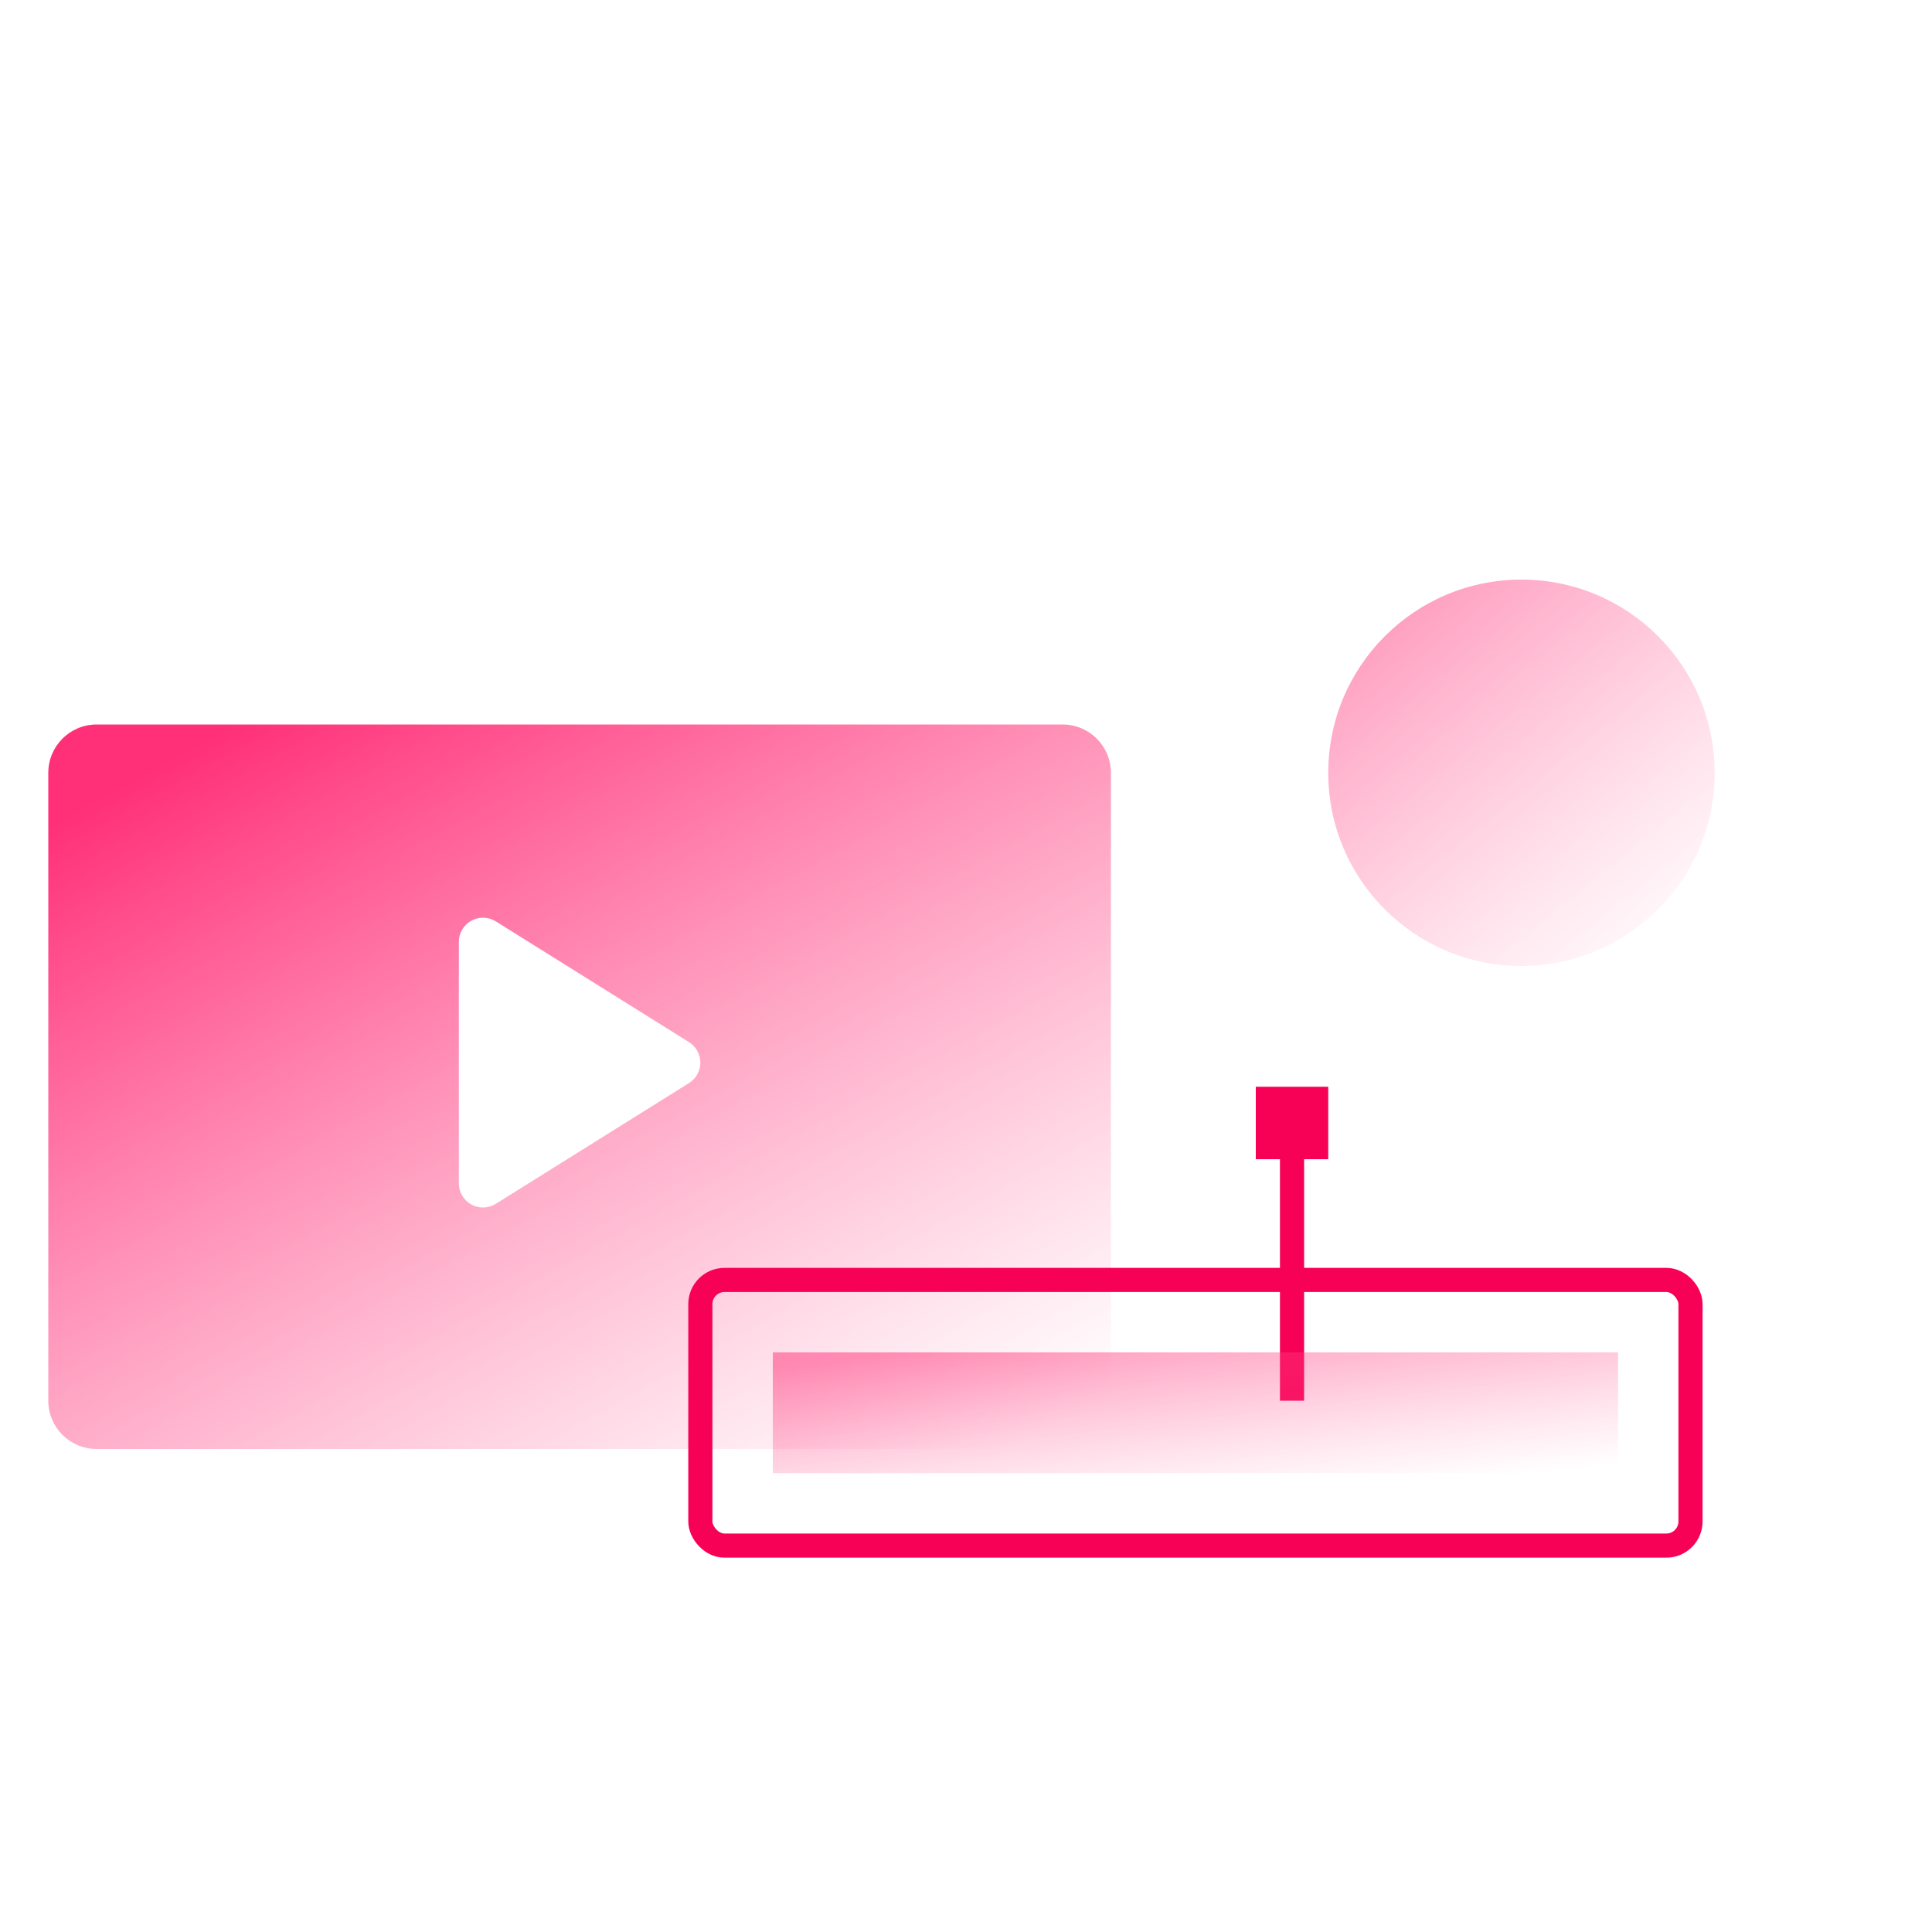 <?xml version="1.0" encoding="UTF-8"?>
<svg xmlns="http://www.w3.org/2000/svg" xmlns:xlink="http://www.w3.org/1999/xlink" width="80px" height="80px" viewBox="0 0 80 80">
  <!-- Generator: sketchtool 52.5 (67469) - http://www.bohemiancoding.com/sketch -->
  <title>3E972949-594A-4397-9A7C-D5D2CC380337</title>
  <desc>Created with sketchtool.</desc>
  <defs>
    <linearGradient x1="85.818%" y1="104.02%" x2="7.716%" y2="7.589%" id="linearGradient-1">
      <stop stop-color="#FF6399" stop-opacity="0" offset="0%"></stop>
      <stop stop-color="#FF3078" offset="100%"></stop>
    </linearGradient>
  </defs>
  <g id="Symbols" stroke="none" stroke-width="1" fill="none" fill-rule="evenodd">
    <g id="icn-motion" fill-rule="nonzero">
      <g transform="translate(2, 24)" id="Group-20">
        <g>
          <g id="Group-8" transform="translate(0, 6)">
            <path d="M2,0 L42,0 C43.105,-2.02906125e-16 44,0.895 44,2 L44,28 C44,29.105 43.105,30 42,30 L2,30 C0.895,30 1.3527075e-16,29.105 0,28 L0,2 C-1.3527075e-16,0.895 0.895,2.02906125e-16 2,0 Z M26.53,14.848 C26.822,14.665 27,14.345 27,14 C27,13.656 26.822,13.335 26.53,13.152 L18.53,8.152 C18.222,7.959 17.833,7.949 17.515,8.126 C17.197,8.302 17,8.637 17,9 L17,19 C17,19.364 17.197,19.698 17.515,19.875 C17.666,19.959 17.833,20 18,20 C18.184,20 18.368,19.949 18.53,19.848 L26.53,14.848 Z" id="Combined-Shape" fill="url(#linearGradient-1)"></path>
            <g id="Group-16" transform="translate(27, 15)">
              <rect id="Rectangle-Copy-14" stroke="#F70157" x="0" y="8" width="41" height="11" rx="1"></rect>
              <rect id="Rectangle" fill="#F70157" x="24" y="3" width="1" height="10"></rect>
              <rect id="Rectangle" fill="url(#linearGradient-1)" opacity="0.5" x="3" y="11" width="35" height="5"></rect>
              <rect id="Rectangle" fill="#F70157" x="23" y="0" width="3" height="3"></rect>
            </g>
          </g>
          <circle id="Oval" fill="url(#linearGradient-1)" opacity="0.5" cx="61" cy="8" r="8"></circle>
        </g>
      </g>
    </g>
  </g>
</svg>
